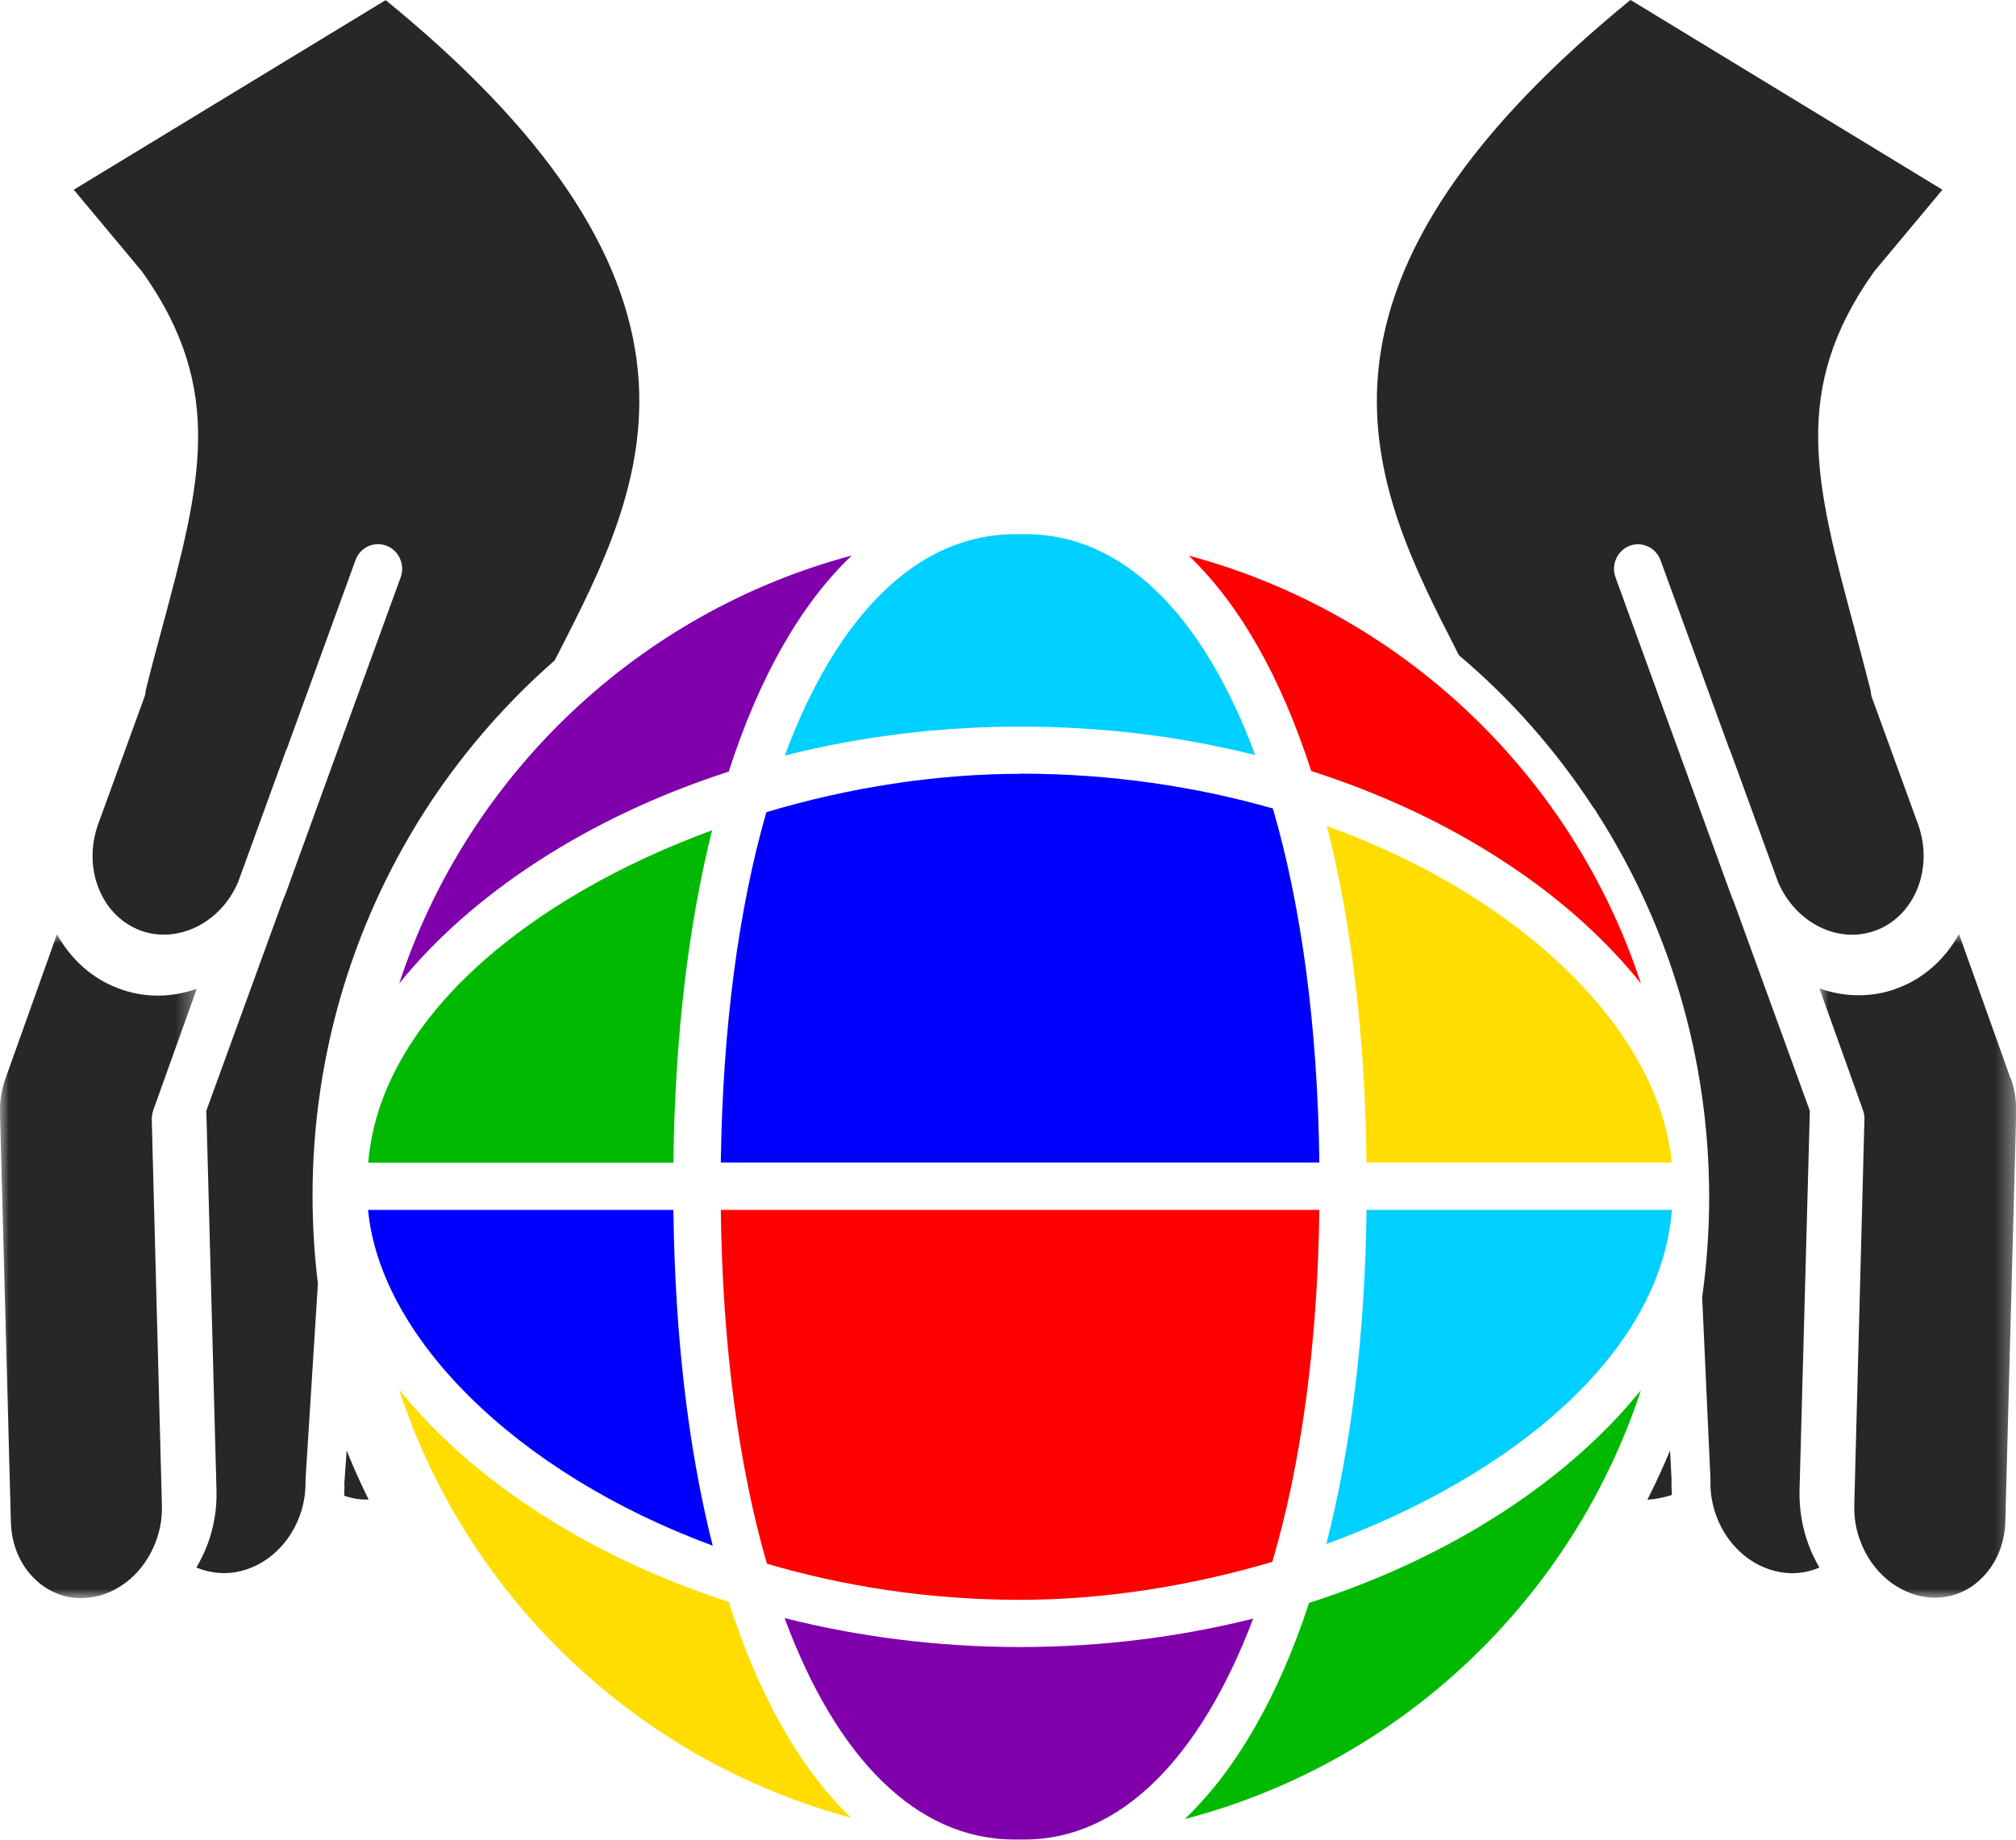 <?xml version="1.0" encoding="UTF-8"?><svg id="Layer_2" xmlns="http://www.w3.org/2000/svg" xmlns:xlink="http://www.w3.org/1999/xlink" viewBox="0 0 109.33 99.78"><defs><style>.cls-1{mask:url(#mask);}.cls-2{fill:blue;}.cls-2,.cls-3,.cls-4,.cls-5,.cls-6,.cls-7,.cls-8,.cls-9{fill-rule:evenodd;stroke-width:0px;}.cls-3{fill:#00b900;}.cls-4{fill:#00d0ff;}.cls-5{fill:#272727;}.cls-6{fill:red;}.cls-7{fill:#fd0;}.cls-8{fill:#fff;}.cls-9{fill:#8000ab;}.cls-10{mask:url(#mask-1);}</style><mask id="mask" x="0" y="50.67" width="10.67" height="36" maskUnits="userSpaceOnUse"><g id="mask-2"><polygon id="path-1" class="cls-8" points="0 50.67 10.67 50.67 10.67 86.67 0 86.67 0 50.67"/></g></mask><mask id="mask-1" x="98.67" y="50.67" width="10.67" height="36" maskUnits="userSpaceOnUse"><g id="mask-4"><polygon id="path-3" class="cls-8" points="98.67 50.67 109.33 50.67 109.33 86.67 98.67 86.67 98.67 50.67"/></g></mask></defs><g id="Layer_1-2"><g id="icon-Better-Future"><path id="Fill-1" class="cls-5" d="m18.68,80.51c0,.21,0,.4-.02.61.42.15.87.23,1.33.21-.43-.87-.83-1.76-1.19-2.66l-.13,1.84Z"/><path id="Fill-3" class="cls-5" d="m23.35,43.51c1.9-2.86,4.17-5.45,6.73-7.69.09-.18.18-.36.28-.54,2.23-4.38,4.77-9.32,4.24-15.08-.6-6.56-5.08-13.17-13.68-20.19l-.06.03L4,10.29l3.68,4.41s.04.06.06.08c4.51,6.36,3.14,11.48,1.07,19.21-.3,1.1-.61,2.25-.91,3.47,0,.12-.03.25-.08.38l-2.49,6.84c-.87,2.39.15,4.98,2.27,5.78,1.01.38,2.12.29,3.14-.23.96-.5,1.72-1.34,2.17-2.38l2.59-7.12c.02-.05.04-.08.06-.13l1.69-4.64,2.03-5.58c.25-.69,1-1.04,1.68-.78.67.25,1.02,1.02.77,1.71l-3.74,10.27-2.51,6.92c-.04.1-.08.18-.12.28l-4.17,11.46.55,20.58c.03,1-.13,1.97-.47,2.9-.17.46-.38.89-.62,1.3.57.23,1.18.34,1.82.29,1.67-.15,3.16-1.37,3.79-3.11.22-.61.32-1.24.31-1.9v-.08l.67-10.6c-.19-1.56-.29-3.15-.29-4.77,0-7.89,2.36-15.23,6.4-21.34"/><g class="cls-1"><path id="Fill-5" class="cls-5" d="m8.31,60.22l2.36-6.59c-.69.24-1.39.37-2.11.37s-1.47-.13-2.18-.41c-1.44-.55-2.56-1.6-3.29-2.92l-2.79,7.82c-.22.61-.32,1.25-.3,1.91l.59,22.14c.03,1.26.52,2.39,1.37,3.17.77.71,1.75,1.05,2.78.95,1.65-.15,3.12-1.38,3.74-3.13.22-.61.32-1.25.3-1.9l-.55-20.9c0-.17.02-.34.08-.5"/></g><path id="Fill-8" class="cls-5" d="m90.57,78.67c-.38.91-.79,1.8-1.23,2.67.46-.03.91-.12,1.33-.26-.02-.27-.03-.56-.02-.83l-.08-1.57Z"/><path id="Fill-10" class="cls-5" d="m97.59,80.83l.56-20.58-4.15-11.41c-.05-.11-.1-.22-.14-.34l-2.37-6.52-3.88-10.67c-.25-.69.1-1.45.77-1.71.67-.25,1.42.1,1.67.78l2.04,5.59,1.69,4.64s.04.07.06.13l2.59,7.11c.95,2.21,3.27,3.38,5.31,2.61,2.12-.8,3.14-3.39,2.27-5.78l-2.49-6.84c-.05-.13-.06-.26-.07-.38-.31-1.22-.62-2.37-.91-3.48-2.07-7.73-3.45-12.84,1.06-19.2.02-.02.04-.05.06-.08l3.68-4.41L88.48.03l-.06-.03c-8.6,7.02-13.08,13.64-13.68,20.19-.53,5.76,2,10.7,4.24,15.07.05.09.09.19.14.28,2.81,2.37,5.26,5.15,7.29,8.26.08.09.15.2.21.32,0,.02.02.03.03.04,3.82,5.99,6.04,13.13,6.04,20.79,0,1.82-.13,3.63-.38,5.41l.45,9.84s0,.07,0,.1c-.02.65.09,1.29.31,1.9.63,1.74,2.12,2.96,3.79,3.11.63.06,1.25-.05,1.81-.29-.24-.41-.45-.84-.61-1.3-.34-.93-.49-1.9-.47-2.9"/><g class="cls-10"><path id="Fill-12" class="cls-5" d="m109.03,58.48l-2.79-7.82c-.73,1.31-1.85,2.37-3.29,2.92-.71.28-1.44.4-2.16.4s-1.44-.13-2.12-.37l2.36,6.6c.06.16.09.33.08.5l-.55,20.9c-.02.66.08,1.3.3,1.9.62,1.75,2.09,2.97,3.74,3.13,1.03.09,2.02-.24,2.78-.96.85-.78,1.34-1.91,1.37-3.17l.59-22.13c.02-.66-.08-1.3-.3-1.91"/></g><path class="cls-6" d="m41.59,84.81c4.2,1.24,8.83,1.96,13.73,1.96,4.51,0,9.22-.74,13.68-2.06,1.56-5.31,2.46-11.79,2.55-19.09h-32.46c.09,7.39.97,13.89,2.5,19.19Z"/><path class="cls-2" d="m55.32,41.97c-4.54,0-9.28.74-13.76,2.08-1.51,5.26-2.37,11.7-2.47,19h32.46c-.09-7.4-.98-13.91-2.52-19.2-4.17-1.19-8.79-1.89-13.71-1.89Z"/><path class="cls-4" d="m42.56,40.98c3.95-1,8.23-1.57,12.76-1.57s8.69.53,12.75,1.54c-2.8-7.56-7.14-11.98-12.45-11.98h-.28s-.28,0-.28,0c-5.34,0-9.69,4.43-12.5,12.01Z"/><path class="cls-6" d="m64.47,30.14c2.76,2.64,5,6.6,6.64,11.68,4.13,1.32,7.95,3.16,11.3,5.48,2.63,1.82,4.84,3.87,6.58,6.04-3.71-11.3-12.95-20.1-24.51-23.2Z"/><path class="cls-9" d="m21.65,53.34c3.85-4.77,10.1-8.98,17.87-11.49,1.64-5.09,3.89-9.07,6.67-11.72-11.57,3.09-20.83,11.9-24.54,23.21Z"/><path class="cls-7" d="m71.96,44.8c1.32,5.19,2.07,11.34,2.15,18.25h16.55c-.67-7.01-7.89-14.35-18.71-18.25Z"/><path class="cls-3" d="m71,86.92c-1.67,5.09-3.97,9.09-6.75,11.74,11.67-3.04,21-11.89,24.74-23.26-3.87,4.79-10.15,9.02-17.98,11.53Z"/><path class="cls-9" d="m55.01,99.77h.28s.28,0,.28,0c5.22,0,9.55-4.47,12.39-11.98-3.92.98-8.16,1.54-12.65,1.54s-8.81-.57-12.76-1.57c2.8,7.58,7.14,12.01,12.46,12.01Z"/><path class="cls-4" d="m74.11,65.62c-.08,6.81-.85,12.92-2.18,18.12,10.01-3.65,18.13-10.28,18.74-18.12h-16.56Z"/><path class="cls-2" d="m38.65,83.83c-1.31-5.19-2.05-11.32-2.13-18.21h-16.56c.65,6.86,7.95,14.24,18.68,18.21Z"/><path class="cls-7" d="m46.16,98.59c-2.76-2.64-5.01-6.62-6.64-11.71-7.78-2.52-14.03-6.73-17.88-11.52,3.7,11.31,12.95,20.13,24.52,23.23Z"/><path class="cls-3" d="m36.52,63.06c.08-6.81.81-12.89,2.1-18.03-9.95,3.65-18.01,10.24-18.65,18.03h16.56Z"/></g></g></svg>